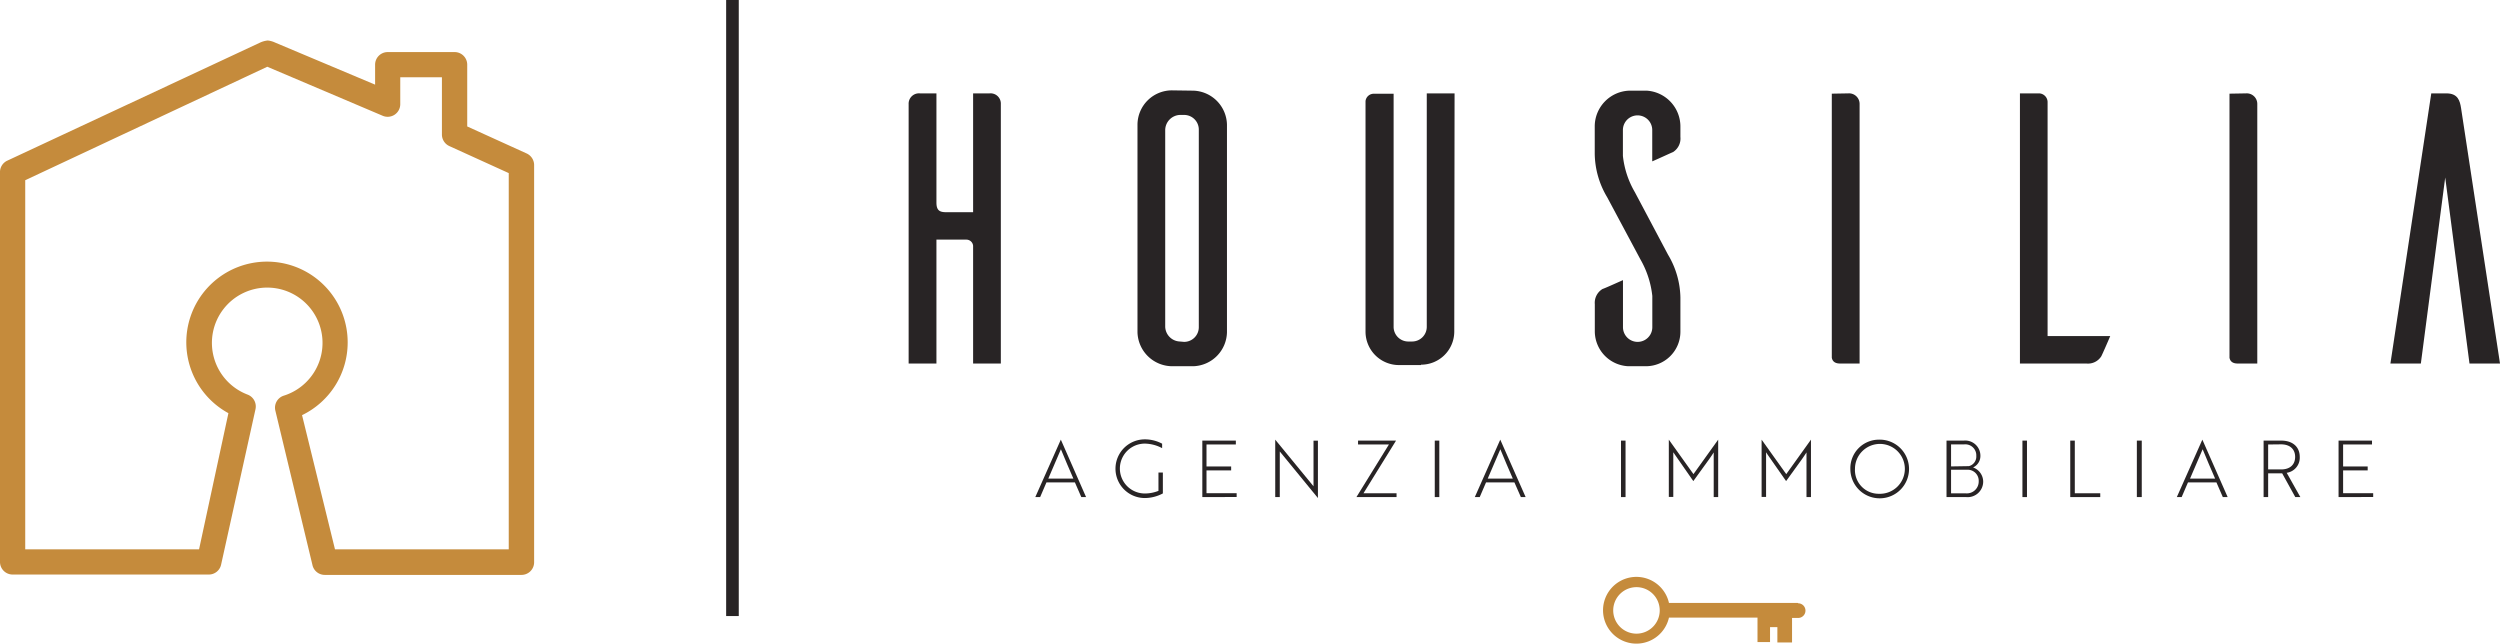 <svg xmlns="http://www.w3.org/2000/svg" viewBox="0 0 340.84 87.77"><defs><style>.cls-1{fill:#c58b3c;}.cls-2{fill:#282425;}</style></defs><title>logo_nav</title><g id="Livello_2" data-name="Livello 2"><g id="Modalità_Isolamento" data-name="Modalità Isolamento"><path class="cls-1" d="M245.11,82.2H227.54a4.55,4.55,0,1,0,0,2h12.07v3.34h1.71V85.5h1v2.09h2V84.25h.83a1,1,0,1,0,0-2Zm-22,4.19a3.17,3.17,0,1,1,3.17-3.17A3.17,3.17,0,0,1,223.13,86.39Z"/><path class="cls-2" d="M134.93,12.73a1.4,1.4,0,0,1,1.52,1.47V49.56h-3.78V33.51a.92.92,0,0,0-.9-.84h-4.1V49.56h-3.79V14.2a1.41,1.41,0,0,1,1.53-1.47h2.26V27.62c0,1.05.42,1.31,1.31,1.31h3.69V12.73Z"/><path class="cls-2" d="M162.71,12.36A4.74,4.74,0,0,1,167.28,17V45.3a4.74,4.74,0,0,1-4.57,4.63h-2.9a4.76,4.76,0,0,1-4.73-4.63V17a4.7,4.7,0,0,1,4.73-4.68Zm-1.27,34.25a2,2,0,0,0,2-2V17.73a2,2,0,0,0-2-2.06h-.58a2.09,2.09,0,0,0-2,2.06V44.56a2.08,2.08,0,0,0,2,2Z"/><path class="cls-2" d="M198.27,45.24a4.52,4.52,0,0,1-4.53,4.48v.05h-2.89a4.56,4.56,0,0,1-4.68-4.53V13.78a1.13,1.13,0,0,1,1.1-1H190V44.56a2,2,0,0,0,1.94,2h.58a2,2,0,0,0,2-2V12.73h3.79Z"/><path class="cls-2" d="M225.26,22V17.73a2,2,0,1,0-4,0v3.52a12.38,12.38,0,0,0,1.63,4.95l4.52,8.52a11.76,11.76,0,0,1,1.69,5.84v4.68a4.71,4.71,0,0,1-4.74,4.69H222a4.78,4.78,0,0,1-4.57-4.69V41.46a2.19,2.19,0,0,1,1.05-2.06c.32-.1,1.84-.79,2.79-1.21v6.42a2,2,0,1,0,4,0V40.35a12.74,12.74,0,0,0-1.63-5l-4.53-8.47A11.81,11.81,0,0,1,217.42,21V17.25a4.88,4.88,0,0,1,4.73-4.89h2.37a4.9,4.9,0,0,1,4.58,4.89v1.42a2.19,2.19,0,0,1-1,2.06C227.73,20.88,226.26,21.57,225.26,22Z"/><path class="cls-2" d="M252,12.73a1.44,1.44,0,0,1,1.53,1.47V49.56h-2.68c-.9,0-1.06-.53-1.11-.79v-36Z"/><path class="cls-2" d="M287.7,45.82c-.42,1-1.05,2.42-1.21,2.74a2.14,2.14,0,0,1-2.05,1h-9.05V12.73H278a1.2,1.2,0,0,1,1.16,1.16V45.82Z"/><path class="cls-2" d="M306.22,12.73a1.44,1.44,0,0,1,1.53,1.47V49.56h-2.69c-.89,0-1.05-.53-1.1-.79v-36Z"/><path class="cls-2" d="M340.84,49.56h-4.16L333.37,24.2l-3.32,25.36H325.9l5.57-36.83h2.06c1.57,0,1.84,1,2,2Z"/><path class="cls-2" d="M144.63,59.94h0l3.44,7.83h-.65l-.87-2h-3.88l-.86,2h-.66Zm1.71,5.31c-.59-1.35-1.14-2.63-1.7-4-.57,1.34-1.13,2.62-1.72,4Z"/><path class="cls-2" d="M156.08,67.9a4,4,0,1,1,0-8,5,5,0,0,1,2.36.59v.61a5.18,5.18,0,0,0-2.36-.62,3.4,3.4,0,0,0,0,6.8,5,5,0,0,0,1.86-.36v-2.5h.6v2.85A5.27,5.27,0,0,1,156.08,67.9Z"/><path class="cls-2" d="M163.92,67.77v-7.7h4.57v.53h-4v3h3.36v.53h-3.36v3.11h4.11v.52Z"/><path class="cls-2" d="M174.7,61.82l-.22-.27c0,.13,0,.29,0,.49v5.73h-.62V59.94h0l5,6.09.22.27c0-.12,0-.29,0-.5V60.08h.6V67.9h0Z"/><path class="cls-2" d="M189.36,60.6h-4.21v-.53h5.18l-4.44,7.18h4.51v.52h-5.47Z"/><path class="cls-2" d="M195.61,67.77v-7.7h.62v7.7Z"/><path class="cls-2" d="M204.54,59.94h0L208,67.77h-.65l-.88-2H202.6l-.86,2h-.67Zm1.71,5.31c-.59-1.35-1.14-2.63-1.7-4-.57,1.34-1.13,2.62-1.72,4Z"/><path class="cls-2" d="M221,67.77v-7.7h.62v7.7Z"/><path class="cls-2" d="M228.36,62l-.23-.34c0,.21,0,.39,0,.57v5.52h-.61V59.94h0l3.36,4.7,3.37-4.7h0v7.83h-.61V62.25c0-.18,0-.36,0-.57-.14.24-.4.61-.61.91l-2.17,3Z"/><path class="cls-2" d="M241,62l-.22-.34c0,.21,0,.39,0,.57v5.52h-.61V59.94h0l3.36,4.7,3.37-4.7h0v7.83h-.61V62.25c0-.18,0-.36,0-.57-.14.24-.41.61-.61.91l-2.17,3Z"/><path class="cls-2" d="M256.17,59.94a4,4,0,1,1-3.9,4A3.9,3.9,0,0,1,256.17,59.94Zm0,7.38a3.4,3.4,0,1,0-3.27-3.4A3.23,3.23,0,0,0,256.17,67.32Z"/><path class="cls-2" d="M270.38,65.66a2.12,2.12,0,0,1-2.33,2.11h-2.67v-7.7h2.35A2.07,2.07,0,0,1,270,62.13a1.72,1.72,0,0,1-1,1.6A2.07,2.07,0,0,1,270.38,65.66Zm-1.94-2.11a1.34,1.34,0,0,0,1-1.39,1.5,1.5,0,0,0-1.69-1.57H266v3ZM266,67.26h2a1.62,1.62,0,0,0,1.77-1.64,1.51,1.51,0,0,0-1.5-1.58H266Z"/><path class="cls-2" d="M275.73,67.77v-7.7h.62v7.7Z"/><path class="cls-2" d="M282.25,67.77v-7.7h.62v7.18h3.47v.52Z"/><path class="cls-2" d="M291.33,67.77v-7.7H292v7.7Z"/><path class="cls-2" d="M300.26,59.94h0l3.45,7.83h-.66l-.87-2h-3.88l-.86,2h-.66ZM302,65.25c-.59-1.35-1.14-2.63-1.7-4-.57,1.34-1.13,2.62-1.72,4Z"/><path class="cls-2" d="M311,60.07c1.58,0,2.54.85,2.54,2.24a2.08,2.08,0,0,1-1.78,2.15l1.86,3.31h-.69l-1.79-3.24h-1.91v3.24h-.62v-7.7Zm-1.77.53V64H311c1.21,0,1.91-.65,1.91-1.71s-.71-1.71-1.93-1.71Z"/><path class="cls-2" d="M318.83,67.77v-7.7h4.56v.53h-3.94v3h3.35v.53h-3.35v3.11h4.1v.52Z"/><path class="cls-1" d="M72.82,22.45a1.75,1.75,0,0,0-1-1.52L63.7,17.24V8.82A1.72,1.72,0,0,0,62,7.1H52.86a1.72,1.72,0,0,0-1.72,1.72v2.72L37.5,5.8a3.12,3.12,0,0,0-1-.28,3.3,3.3,0,0,0-1.09.31L1,21.9a1.72,1.72,0,0,0-1,1.64V76.61a1.72,1.72,0,0,0,1.72,1.72H28.48A1.71,1.71,0,0,0,30.14,77L34.83,55.8a1.73,1.73,0,0,0-1.07-2,7.54,7.54,0,1,1,4.94.14,1.72,1.72,0,0,0-1.17,2L42.59,77a1.72,1.72,0,0,0,1.68,1.38H71.1a1.72,1.72,0,0,0,1.72-1.72ZM47.4,46.69a11,11,0,1,0-16.26,9.64l-4,18.56H3.44V24.57l33-15.47,15.7,6.67a1.72,1.72,0,0,0,2.43-1.57V10.53h5.68v7.82a1.73,1.73,0,0,0,1,1.56l8.11,3.69V74.89H45.67L41.18,56.6A11,11,0,0,0,47.4,46.69Z"/><rect class="cls-2" x="99" width="1.72" height="83.99"/></g></g></svg>
